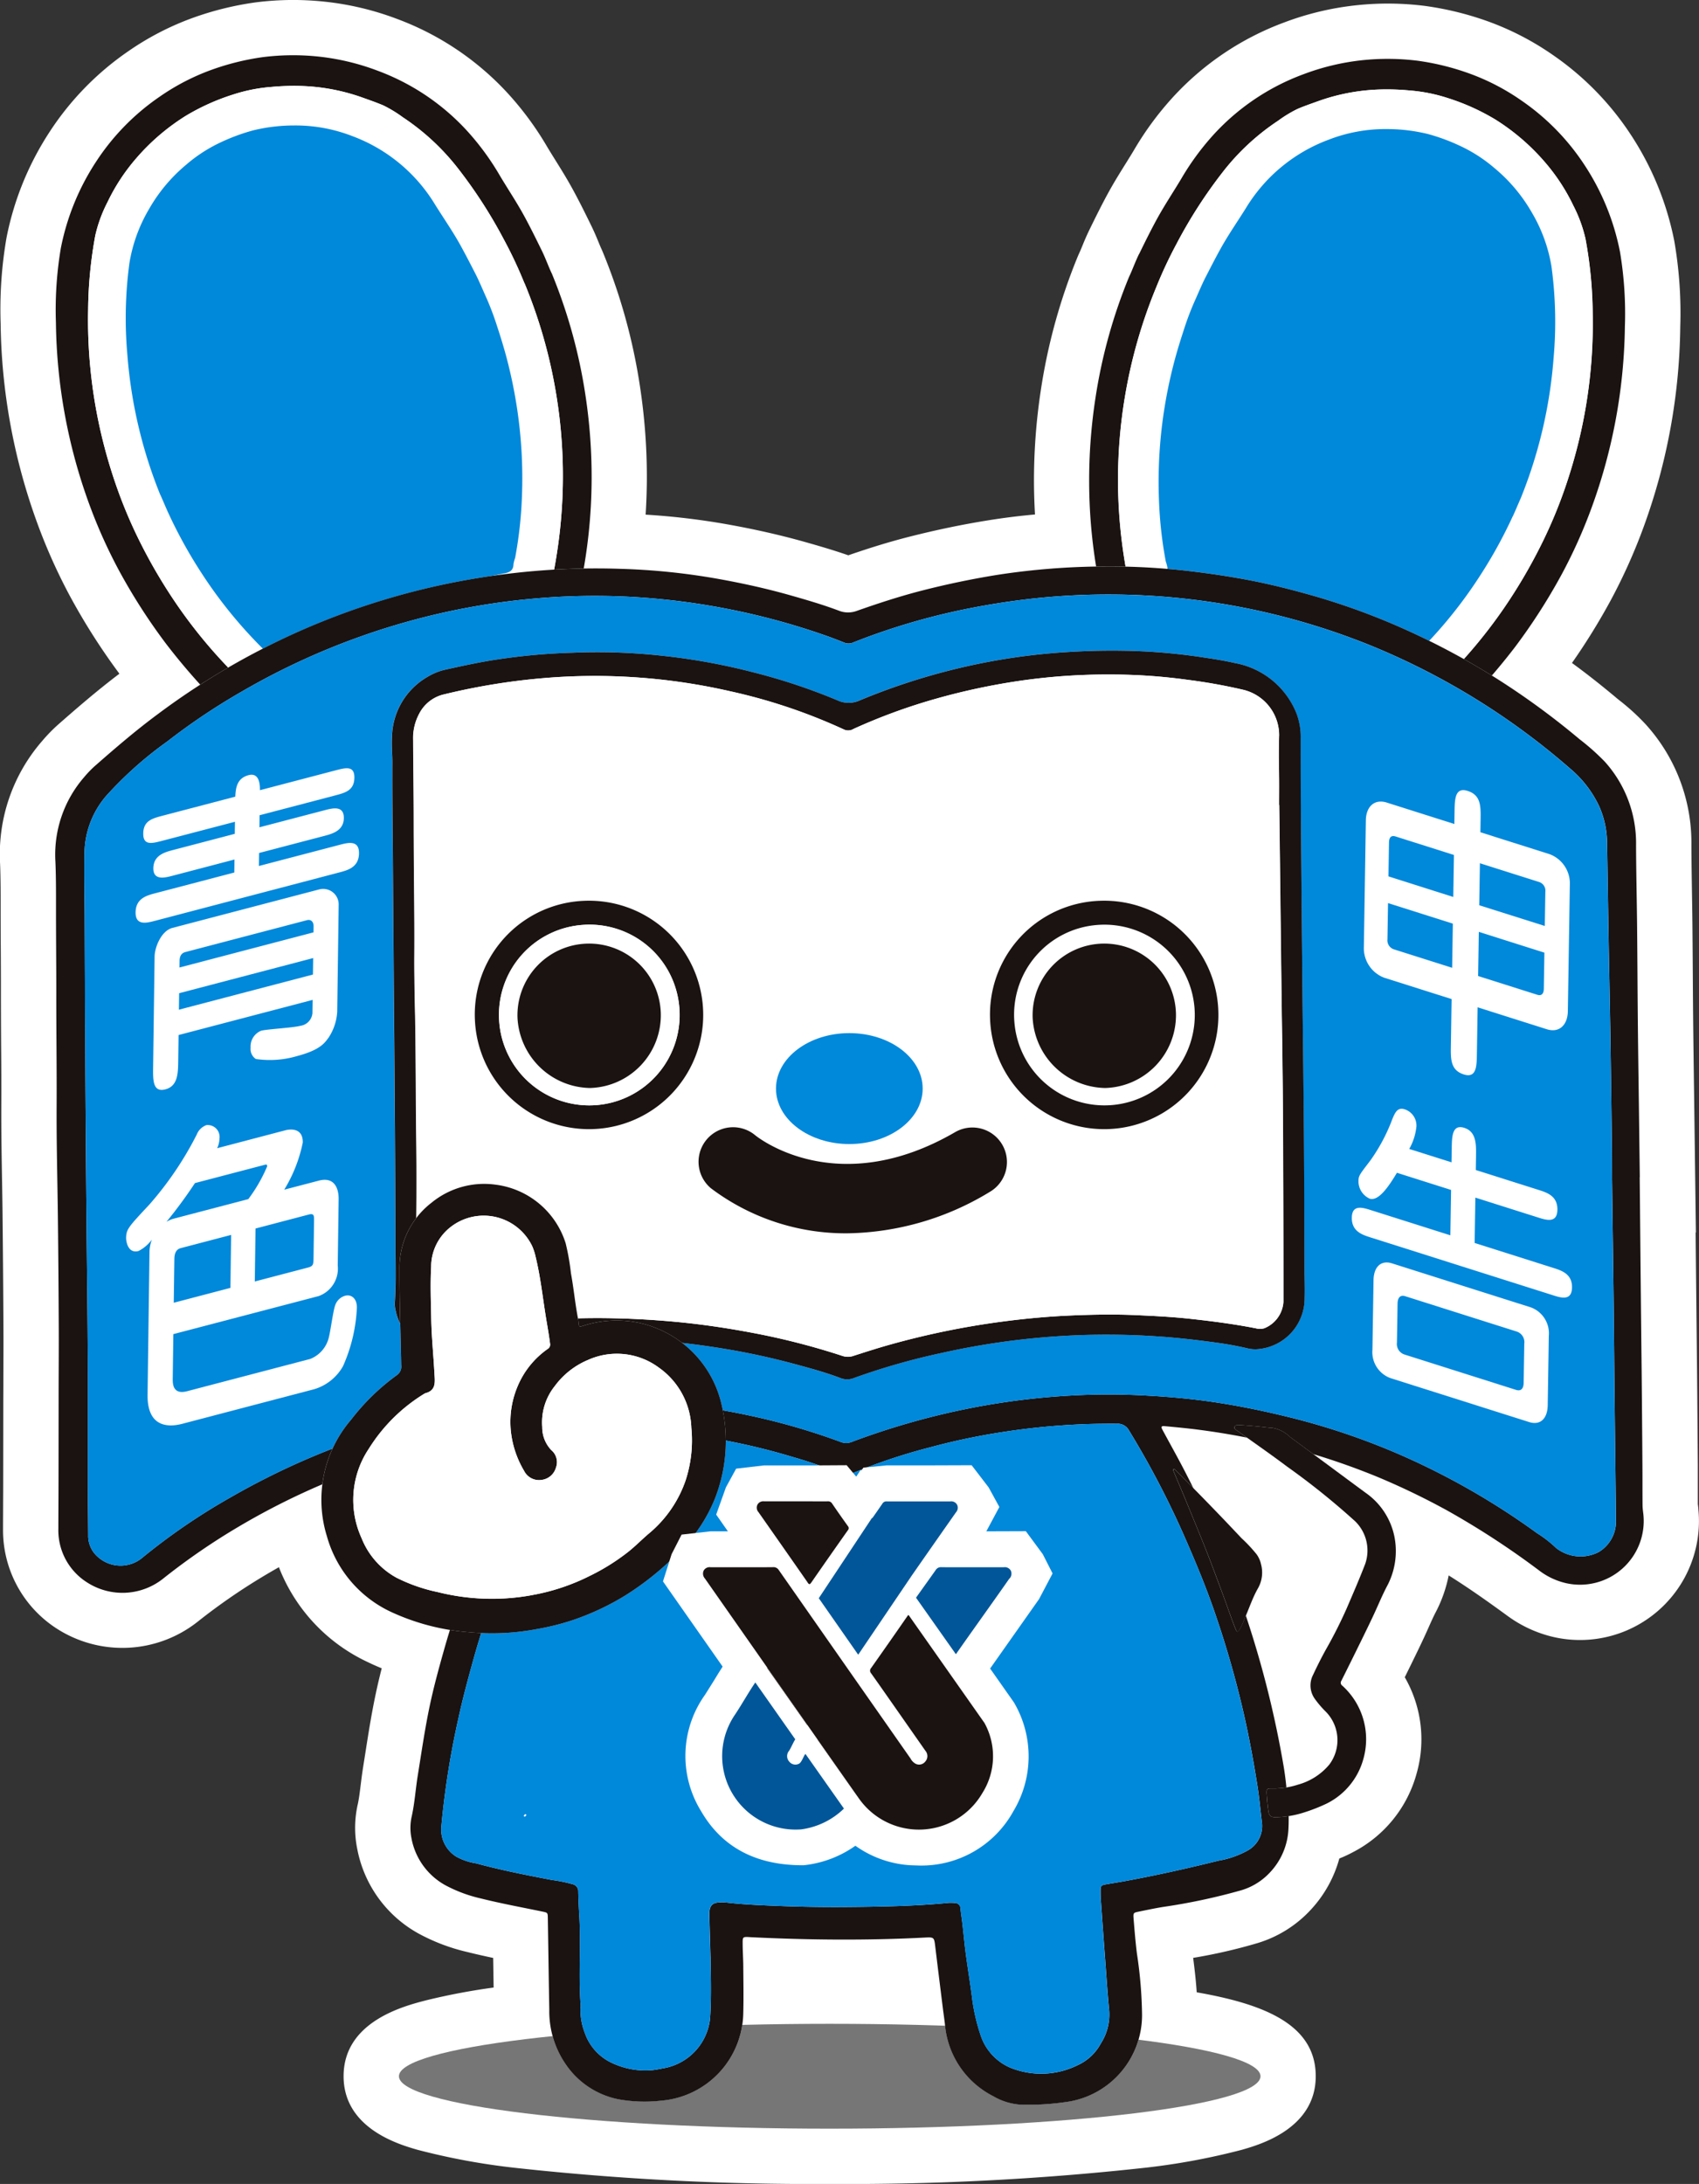 <svg xmlns="http://www.w3.org/2000/svg" xmlns:xlink="http://www.w3.org/1999/xlink" width="130" height="167.074" viewBox="0 0 130 167.074"><rect x="0" y="0" width="130" height="167.074" fill="#333333" stroke="none"/><defs><clipPath id="a"><rect width="130" height="167.074" fill="none"/></clipPath></defs><g clip-path="url(#a)"><path d="M129.952,115.43h0l-.027-.25c-.005-.041-.011-.083-.015-.125,0-.507,0-1.015,0-1.522,0-.489,0-.978,0-1.467q-.025-3.539-.058-7.078-.022-2.215-.047-4.429l-.034-3.237q-.016-1.518-.03-3.034h.022l-.137-10.453q-.038-2.659-.069-5.318-.02-1.991-.031-3.982-.012-1.84-.028-3.681c-.008-.867-.022-1.733-.036-2.6-.019-1.2-.038-2.4-.043-3.6a13.482,13.482,0,0,0-3.476-9.217,16.7,16.7,0,0,0-1.988-1.825c-.126-.1-.252-.2-.375-.308-1.11-.925-2.2-1.784-3.3-2.587a49.458,49.458,0,0,0,2.969-4.8,43.07,43.07,0,0,0,2.51-5.593A46.092,46.092,0,0,0,128.566,25a32.22,32.22,0,0,0-.455-6.553,22.845,22.845,0,0,0-3.314-8.12,22.087,22.087,0,0,0-5.974-6.118,21.468,21.468,0,0,0-4.945-2.565A23.769,23.769,0,0,0,109.057.456,22.6,22.6,0,0,0,103.807.4a22.219,22.219,0,0,0-5.551,1.319A21.822,21.822,0,0,0,89.73,7.453a23.9,23.9,0,0,0-2.989,4.073c-.207.345-.42.687-.633,1.028-.42.674-.855,1.371-1.274,2.133-.55,1-1.04,2-1.472,2.884-.219.448-.4.878-.54,1.224-.08.194-.154.38-.233.544l-.106.238a44.2,44.2,0,0,0-2.843,10.271A45.915,45.915,0,0,0,79.116,37q.009,1.183.077,2.357c-1.23.112-2.422.261-3.592.45-2,.321-4.04.747-6.061,1.263-1.411.36-2.864.8-4.632,1.41-1.122-.391-2.229-.712-3.354-1.03-1.779-.5-3.668-.934-5.774-1.315A54.785,54.785,0,0,0,49.4,39.37q.084-1.315.094-2.643a45.981,45.981,0,0,0-.524-7.152A44.183,44.183,0,0,0,46.13,19.3l-.1-.236c-.08-.164-.153-.35-.234-.545-.143-.346-.321-.778-.541-1.225-.409-.836-.918-1.877-1.472-2.884-.418-.762-.853-1.46-1.274-2.135-.212-.341-.425-.681-.632-1.027a23.964,23.964,0,0,0-2.989-4.072,21.818,21.818,0,0,0-8.527-5.736A22.2,22.2,0,0,0,24.806.124a22.606,22.606,0,0,0-5.248.058,23.764,23.764,0,0,0-4.823,1.191A21.511,21.511,0,0,0,9.79,3.938a22.109,22.109,0,0,0-5.973,6.118A22.839,22.839,0,0,0,.5,18.176,32.094,32.094,0,0,0,.048,24.73,46.1,46.1,0,0,0,2.862,40.047a43.084,43.084,0,0,0,2.51,5.592,49.317,49.317,0,0,0,3.764,5.9c-1.719,1.3-3.323,2.692-4.707,3.908a12.193,12.193,0,0,0-1.2,1.236,13.176,13.176,0,0,0-3.222,9.4c.04,1.066.043,2.15.042,3.069,0,1.135,0,2.271.011,3.406.006,1.1.012,2.2.011,3.3,0,1.353.006,2.705.014,4.057C.1,81.479.107,83.037.1,84.6c-.008,1.924.025,3.858.057,5.728C.175,91.349.192,92.376.2,93.4q.043,4.117.063,8.235c.005,1.179,0,2.358-.005,3.537q0,.974-.006,1.947l-.008,6.409q0,.731-.006,1.462c0,.655-.007,1.31-.006,1.966a8.951,8.951,0,0,0,4.052,7.594,9.285,9.285,0,0,0,10.884-.524,46.683,46.683,0,0,1,5.248-3.6q.458-.271.925-.534a13.341,13.341,0,0,0,6.816,7.266q.513.25,1.05.467c-.159.624-.312,1.269-.451,1.923-.329,1.544-.569,3.072-.8,4.55l-.172,1.087c-.072.448-.128.9-.184,1.347-.067.547-.13,1.064-.224,1.49a8.115,8.115,0,0,0-.034,3.458,9.387,9.387,0,0,0,4.682,6.435,14.811,14.811,0,0,0,3.725,1.413c.667.166,1.33.315,1.986.454q.017,1.132.035,2.265a49.485,49.485,0,0,0-5.108.964c-1.742.445-6.372,1.626-6.372,5.82,0,4,4.253,5.224,5.651,5.627a52.029,52.029,0,0,0,7.723,1.409,207.887,207.887,0,0,0,23.819,1.206A207.887,207.887,0,0,0,87.3,165.868a52.051,52.051,0,0,0,7.723-1.409c1.4-.4,5.651-1.626,5.651-5.627,0-3.975-3.979-5.521-9.107-6.421-.059-.907-.164-1.78-.271-2.634a40.746,40.746,0,0,0,4.943-1.136,9.121,9.121,0,0,0,4.065-2.554,9.4,9.4,0,0,0,2.176-3.911,9.9,9.9,0,0,0,1.044-.486,9.613,9.613,0,0,0,4.877-6.045,9.506,9.506,0,0,0-.914-7.335q.235-.476.468-.952c.343-.7.687-1.4,1.017-2.114.118-.253.232-.508.346-.764.184-.414.359-.805.535-1.142a10.4,10.4,0,0,0,.993-2.818c1.612,1.009,3.139,2.1,4.488,3.084a9.638,9.638,0,0,0,3.549,1.631,9.1,9.1,0,0,0,11.065-9.806" transform="translate(0 0)" fill="#fff"/><path d="M138.086,370.029c0,2.215-14.758,4.011-32.962,4.011s-32.962-1.8-32.962-4.011,14.757-4.011,32.962-4.011,32.962,1.8,32.962,4.011" transform="translate(-41.638 -211.196)" fill="#767676"/><path d="M48.047,26.676c-.241-.5-.465-1.139-.763-1.748-.446-.911-.893-1.82-1.381-2.709-.567-1.033-1.222-2.013-1.827-3.023a20.074,20.074,0,0,0-2.463-3.371,17.532,17.532,0,0,0-6.883-4.641,18.165,18.165,0,0,0-4.5-1.08,18.543,18.543,0,0,0-4.276.041,19.444,19.444,0,0,0-3.96.982,17.169,17.169,0,0,0-3.967,2.064,17.8,17.8,0,0,0-4.836,4.952,18.543,18.543,0,0,0-2.7,6.624,28.492,28.492,0,0,0-.374,5.71,41.858,41.858,0,0,0,2.55,13.868,39.12,39.12,0,0,0,2.263,5.049A44.86,44.86,0,0,0,18.524,55a48.434,48.434,0,0,0,6.154,6.635,13.476,13.476,0,0,0,5.391,2.934A15.66,15.66,0,0,0,42.48,63.059a14.861,14.861,0,0,0,3.852-3.268,16.653,16.653,0,0,0,3.012-5.333,32.819,32.819,0,0,0,.874-3.762,40.444,40.444,0,0,0,.882-8.228,41.439,41.439,0,0,0-.477-6.491,40.165,40.165,0,0,0-2.576-9.3" transform="translate(-5.832 -5.771)" fill="#fff"/><path d="M48.047,26.675a40.164,40.164,0,0,1,2.576,9.3,41.491,41.491,0,0,1,.477,6.491,40.441,40.441,0,0,1-.882,8.228,32.847,32.847,0,0,1-.874,3.763,16.663,16.663,0,0,1-3.012,5.332,14.856,14.856,0,0,1-3.852,3.268,15.66,15.66,0,0,1-12.412,1.516,13.474,13.474,0,0,1-5.391-2.935A48.434,48.434,0,0,1,18.524,55a44.86,44.86,0,0,1-3.6-5.611,39.114,39.114,0,0,1-2.263-5.048,41.864,41.864,0,0,1-2.55-13.868,28.494,28.494,0,0,1,.374-5.711,18.546,18.546,0,0,1,2.7-6.624,17.8,17.8,0,0,1,4.836-4.952,17.2,17.2,0,0,1,3.967-2.064,19.444,19.444,0,0,1,3.96-.982,18.519,18.519,0,0,1,4.276-.04,18.145,18.145,0,0,1,4.5,1.079,17.532,17.532,0,0,1,6.883,4.641A20.077,20.077,0,0,1,44.076,19.2c.6,1.01,1.259,1.99,1.826,3.023.488.889.935,1.8,1.381,2.708.3.61.522,1.249.763,1.748m-2.088.751a33.065,33.065,0,0,0-1.582-3.361,36.6,36.6,0,0,0-3.463-5.372,17.8,17.8,0,0,0-4.27-3.966,9.62,9.62,0,0,0-1.483-.9c-.561-.235-1.138-.434-1.711-.64a15.356,15.356,0,0,0-4.612-.846,18.257,18.257,0,0,0-2.219.073,12.581,12.581,0,0,0-2.976.592,16.911,16.911,0,0,0-3.6,1.625,16.63,16.63,0,0,0-3.784,3.243,14.945,14.945,0,0,0-2.2,3.356,10.668,10.668,0,0,0-.933,2.542,32.659,32.659,0,0,0-.549,5.663,38.21,38.21,0,0,0,.91,9.134,39.31,39.31,0,0,0,1.4,4.8A36.225,36.225,0,0,0,16.629,47.4a40.3,40.3,0,0,0,2.692,4.559,37.843,37.843,0,0,0,5.528,6.407A30.508,30.508,0,0,0,27.9,60.936a8.414,8.414,0,0,0,1.461.933,12.742,12.742,0,0,0,5.974,1.037A13.039,13.039,0,0,0,41.2,61.132a13.4,13.4,0,0,0,3.414-2.876,13.9,13.9,0,0,0,2.641-4.969,36.112,36.112,0,0,0,1.162-5.04A38.175,38.175,0,0,0,48.4,35.983a38.288,38.288,0,0,0-2.436-8.557" transform="translate(-5.832 -5.77)" fill="#1a1311"/><path d="M49.323,30.613a38.577,38.577,0,0,1,2.462,20.821,36.111,36.111,0,0,1-1.162,5.04,13.9,13.9,0,0,1-2.641,4.969,13.4,13.4,0,0,1-3.414,2.876A13.039,13.039,0,0,1,38.7,66.092a12.742,12.742,0,0,1-5.974-1.037,8.39,8.39,0,0,1-1.461-.933,30.452,30.452,0,0,1-3.053-2.571,37.843,37.843,0,0,1-5.528-6.407,40.3,40.3,0,0,1-2.692-4.559,36.226,36.226,0,0,1-1.743-4.024,39.325,39.325,0,0,1-1.4-4.8,38.216,38.216,0,0,1-.91-9.135,32.659,32.659,0,0,1,.549-5.663,10.674,10.674,0,0,1,.933-2.542,14.945,14.945,0,0,1,2.2-3.356,16.63,16.63,0,0,1,3.784-3.243A16.911,16.911,0,0,1,27,16.2a12.6,12.6,0,0,1,2.976-.592,18.257,18.257,0,0,1,2.219-.073,15.356,15.356,0,0,1,4.612.846c.573.206,1.15.4,1.711.64a9.619,9.619,0,0,1,1.483.9,17.785,17.785,0,0,1,4.269,3.966,36.545,36.545,0,0,1,3.464,5.371,33.064,33.064,0,0,1,1.582,3.361m-27.861,16.2c.2.448.383.892.582,1.329a35.9,35.9,0,0,0,2.5,4.552,34.817,34.817,0,0,0,5.522,6.619c.285.266.286.264.6.014a1.553,1.553,0,0,1,.191-.126,55.1,55.1,0,0,1,5.264-2.629c1.159-.508,2.331-.991,3.528-1.412,1.009-.354,2.019-.7,3.039-1.018a45.754,45.754,0,0,1,5.092-1.323c.445-.084.689-.245.7-.717a3.115,3.115,0,0,1,.126-.472,31.334,31.334,0,0,0,.52-4.687,35.677,35.677,0,0,0-.431-7.115,36.75,36.75,0,0,0-.773-3.614c-.208-.769-.442-1.529-.691-2.284a21.681,21.681,0,0,0-.818-2.175c-.288-.635-.55-1.283-.87-1.905-.379-.736-.756-1.474-1.16-2.2-.59-1.057-1.284-2.049-1.923-3.076a12.478,12.478,0,0,0-6.295-5.2,12.011,12.011,0,0,0-4.513-.821,13.234,13.234,0,0,0-3.107.379,15.081,15.081,0,0,0-2.6.976,11.393,11.393,0,0,0-2.483,1.626A12.41,12.41,0,0,0,20.6,24.949a11.883,11.883,0,0,0-1.5,4.13,31.429,31.429,0,0,0-.157,7.026,35.784,35.784,0,0,0,2.519,10.711" transform="translate(-9.195 -8.957)" fill="#fff"/><path d="M25.394,50.951a35.784,35.784,0,0,1-2.519-10.711,31.429,31.429,0,0,1,.157-7.026,11.884,11.884,0,0,1,1.5-4.13A12.41,12.41,0,0,1,27.4,25.67a11.393,11.393,0,0,1,2.483-1.626,15.081,15.081,0,0,1,2.6-.976,13.234,13.234,0,0,1,3.107-.379,12.011,12.011,0,0,1,4.513.821,12.478,12.478,0,0,1,6.295,5.2c.639,1.027,1.332,2.019,1.923,3.076.4.723.781,1.461,1.16,2.2.32.623.582,1.27.87,1.905a21.681,21.681,0,0,1,.818,2.175c.249.755.483,1.515.691,2.284a36.75,36.75,0,0,1,.773,3.614,35.677,35.677,0,0,1,.431,7.115,31.334,31.334,0,0,1-.52,4.687,3.115,3.115,0,0,0-.126.472c-.01.471-.254.633-.7.717a45.753,45.753,0,0,0-5.092,1.323c-1.02.318-2.03.664-3.039,1.018-1.2.42-2.369.9-3.528,1.412a55.1,55.1,0,0,0-5.264,2.629,1.553,1.553,0,0,0-.191.126c-.316.25-.317.253-.6-.014a34.817,34.817,0,0,1-5.522-6.619,35.9,35.9,0,0,1-2.5-4.552c-.2-.437-.379-.882-.582-1.329" transform="translate(-13.128 -13.091)" fill="#0088db"/><path d="M197.515,36.623a41.5,41.5,0,0,0-.477,6.491,40.467,40.467,0,0,0,.882,8.228,32.938,32.938,0,0,0,.874,3.763,16.659,16.659,0,0,0,3.012,5.332,14.855,14.855,0,0,0,3.852,3.268,15.66,15.66,0,0,0,12.412,1.516,13.474,13.474,0,0,0,5.391-2.935,48.438,48.438,0,0,0,6.154-6.635,44.906,44.906,0,0,0,3.6-5.611,39.232,39.232,0,0,0,2.263-5.048,41.851,41.851,0,0,0,2.549-13.868,28.463,28.463,0,0,0-.374-5.711,18.546,18.546,0,0,0-2.7-6.624,17.8,17.8,0,0,0-4.836-4.952,17.178,17.178,0,0,0-3.967-2.063,19.383,19.383,0,0,0-3.96-.982,18.5,18.5,0,0,0-4.276-.041,18.164,18.164,0,0,0-4.5,1.079,17.537,17.537,0,0,0-6.883,4.641,20.05,20.05,0,0,0-2.463,3.371c-.6,1.01-1.26,1.99-1.827,3.023-.488.889-.935,1.8-1.381,2.708-.3.61-.522,1.249-.763,1.748a40.167,40.167,0,0,0-2.576,9.3" transform="translate(-113.692 -6.144)" fill="#fff"/><path d="M200.855,25.574c.445-.91.893-1.82,1.381-2.708.567-1.033,1.222-2.013,1.827-3.023a20.05,20.05,0,0,1,2.463-3.371,17.541,17.541,0,0,1,6.883-4.641,18.164,18.164,0,0,1,4.5-1.079,18.519,18.519,0,0,1,4.276.041,19.4,19.4,0,0,1,3.96.982,17.168,17.168,0,0,1,3.967,2.064,17.8,17.8,0,0,1,4.836,4.952,18.544,18.544,0,0,1,2.7,6.624,28.485,28.485,0,0,1,.374,5.71,41.865,41.865,0,0,1-2.55,13.868,39.115,39.115,0,0,1-2.263,5.048,44.911,44.911,0,0,1-3.6,5.611,48.4,48.4,0,0,1-6.154,6.635,13.477,13.477,0,0,1-5.391,2.935,15.662,15.662,0,0,1-12.413-1.516,14.852,14.852,0,0,1-3.852-3.268,16.646,16.646,0,0,1-3.012-5.332,32.939,32.939,0,0,1-.874-3.763,40.467,40.467,0,0,1-.882-8.228,41.444,41.444,0,0,1,.477-6.491,40.158,40.158,0,0,1,2.576-9.3c.241-.5.465-1.139.764-1.749M199.743,36.63a38.175,38.175,0,0,0-.026,12.264,36.171,36.171,0,0,0,1.162,5.04A13.9,13.9,0,0,0,203.52,58.9a13.38,13.38,0,0,0,3.414,2.876,13.042,13.042,0,0,0,5.866,1.774,12.737,12.737,0,0,0,5.974-1.037,8.387,8.387,0,0,0,1.461-.933,30.409,30.409,0,0,0,3.053-2.571,37.863,37.863,0,0,0,5.528-6.407,40.322,40.322,0,0,0,2.692-4.559,36.149,36.149,0,0,0,1.744-4.024,39.324,39.324,0,0,0,1.4-4.8,38.235,38.235,0,0,0,.91-9.134,32.66,32.66,0,0,0-.549-5.664,10.662,10.662,0,0,0-.933-2.542,14.917,14.917,0,0,0-2.2-3.355,16.615,16.615,0,0,0-3.784-3.244,16.944,16.944,0,0,0-3.6-1.625,12.619,12.619,0,0,0-2.976-.592,18.34,18.34,0,0,0-2.219-.073,15.351,15.351,0,0,0-4.612.846c-.574.206-1.15.4-1.711.64a9.619,9.619,0,0,0-1.483.9,17.787,17.787,0,0,0-4.27,3.966,36.543,36.543,0,0,0-3.463,5.371,33.111,33.111,0,0,0-1.582,3.361,38.288,38.288,0,0,0-2.436,8.557" transform="translate(-113.693 -6.144)" fill="#1a1311"/><path d="M206.758,27.9a36.581,36.581,0,0,1,3.464-5.371,17.787,17.787,0,0,1,4.27-3.966,9.58,9.58,0,0,1,1.483-.9c.561-.236,1.138-.434,1.711-.64a15.356,15.356,0,0,1,4.612-.846,18.34,18.34,0,0,1,2.219.073,12.6,12.6,0,0,1,2.976.592,16.921,16.921,0,0,1,3.6,1.624,16.635,16.635,0,0,1,3.784,3.244,14.925,14.925,0,0,1,2.2,3.355A10.681,10.681,0,0,1,238,27.61a32.661,32.661,0,0,1,.549,5.664,38.21,38.21,0,0,1-.91,9.134,39.249,39.249,0,0,1-1.4,4.8,36.309,36.309,0,0,1-1.744,4.024,40.32,40.32,0,0,1-2.692,4.559,37.845,37.845,0,0,1-5.529,6.407,30.469,30.469,0,0,1-3.053,2.571,8.4,8.4,0,0,1-1.461.932A12.735,12.735,0,0,1,215.8,66.74a13.047,13.047,0,0,1-5.866-1.773,13.39,13.39,0,0,1-3.414-2.876,13.906,13.906,0,0,1-2.641-4.968,36.2,36.2,0,0,1-1.162-5.041,38.582,38.582,0,0,1,2.463-20.821,33.1,33.1,0,0,1,1.582-3.361m28.8,8.853a31.428,31.428,0,0,0-.157-7.026,11.9,11.9,0,0,0-1.5-4.13,12.43,12.43,0,0,0-2.869-3.413,11.4,11.4,0,0,0-2.484-1.626,15.067,15.067,0,0,0-2.6-.976,13.232,13.232,0,0,0-3.107-.379,12.013,12.013,0,0,0-4.513.822,12.474,12.474,0,0,0-6.295,5.2c-.638,1.027-1.332,2.019-1.923,3.076-.4.724-.781,1.461-1.16,2.2-.32.623-.582,1.27-.871,1.905a21.646,21.646,0,0,0-.817,2.175c-.25.755-.483,1.515-.691,2.283a36.783,36.783,0,0,0-.773,3.614,35.677,35.677,0,0,0-.431,7.115,31.274,31.274,0,0,0,.52,4.687,3.168,3.168,0,0,1,.125.473c.01.471.254.632.7.717a45.635,45.635,0,0,1,5.092,1.322c1.021.318,2.03.665,3.039,1.019,1.2.42,2.37.9,3.529,1.411a55.109,55.109,0,0,1,5.264,2.63,1.469,1.469,0,0,1,.19.126c.316.25.317.253.6-.013a34.831,34.831,0,0,0,5.521-6.619,35.817,35.817,0,0,0,2.5-4.551c.2-.437.379-.882.582-1.33a35.785,35.785,0,0,0,2.52-10.711" transform="translate(-116.689 -9.331)" fill="#fff"/><path d="M236.7,52.928a35.852,35.852,0,0,1-2.5,4.552,34.844,34.844,0,0,1-5.522,6.619c-.285.266-.286.264-.6.013a1.55,1.55,0,0,0-.191-.126,55.2,55.2,0,0,0-5.264-2.63c-1.159-.508-2.331-.991-3.529-1.411-1.009-.354-2.018-.7-3.039-1.019a45.748,45.748,0,0,0-5.092-1.322c-.445-.084-.689-.246-.7-.717a3.1,3.1,0,0,0-.126-.472,31.34,31.34,0,0,1-.52-4.687,35.684,35.684,0,0,1,.431-7.115A36.773,36.773,0,0,1,210.822,41c.208-.769.442-1.529.691-2.284a21.646,21.646,0,0,1,.818-2.175c.288-.635.55-1.283.87-1.905.379-.737.756-1.474,1.16-2.2.59-1.057,1.284-2.049,1.923-3.076a12.476,12.476,0,0,1,6.295-5.2,12.011,12.011,0,0,1,4.513-.821,13.256,13.256,0,0,1,3.107.379,15.1,15.1,0,0,1,2.6.976,11.4,11.4,0,0,1,2.483,1.626,12.41,12.41,0,0,1,2.869,3.413,11.88,11.88,0,0,1,1.5,4.13,31.426,31.426,0,0,1,.157,7.026,35.79,35.79,0,0,1-2.52,10.712c-.2.447-.382.892-.582,1.329" transform="translate(-120.937 -13.465)" fill="#0088db"/><path d="M131.233,149.167h.006q-.023-1.826-.047-3.653c-.035-2.615-.077-5.229-.1-7.844-.027-2.555-.034-5.11-.06-7.665-.021-2.076-.071-4.151-.08-6.226a9.308,9.308,0,0,0-2.4-6.41,17.658,17.658,0,0,0-1.922-1.706,58.668,58.668,0,0,0-6.435-4.7,57.675,57.675,0,0,0-6.649-3.579,52.508,52.508,0,0,0-7.533-2.764c-1.519-.429-3.049-.811-4.6-1.112-1.53-.3-3.07-.523-4.618-.705a52.054,52.054,0,0,0-6.457-.358,54.731,54.731,0,0,0-8.3.649q-2.872.463-5.686,1.185c-1.7.435-3.372.98-5.028,1.564a1.922,1.922,0,0,1-1.389-.021c-1.234-.465-2.5-.832-3.769-1.192-1.771-.5-3.565-.9-5.375-1.222a51.115,51.115,0,0,0-7.564-.783,55.6,55.6,0,0,0-8.553.374,56.162,56.162,0,0,0-26.835,10.74c-1.687,1.249-3.277,2.617-4.852,4a8.314,8.314,0,0,0-.787.822,9.042,9.042,0,0,0-2.2,6.477c.04,1.078.047,2.155.045,3.233,0,2.236.026,4.472.022,6.709,0,2.914.037,5.828.025,8.743s.072,5.83.1,8.745q.044,4.131.063,8.261c.008,1.837-.008,3.674-.011,5.511q-.006,3.2-.008,6.407c0,1.138-.014,2.277-.012,3.415a4.716,4.716,0,0,0,2.192,4.1,5,5,0,0,0,5.88-.33,50.587,50.587,0,0,1,5.726-3.932A54.585,54.585,0,0,1,34.25,171.2a53.5,53.5,0,0,1,7.591-1.969,44.784,44.784,0,0,1,4.453-.6c.117-.01.256-.072.341.025.1.112-.019.222-.073.322-.211.385-.433.766-.643,1.152a72.719,72.719,0,0,0-4.191,9.209c-.752,2-1.431,4.025-2.01,6.081-.384,1.364-.757,2.73-1.052,4.117-.382,1.8-.643,3.616-.935,5.429-.165,1.024-.23,2.06-.453,3.077a3.952,3.952,0,0,0-.027,1.666,5.177,5.177,0,0,0,2.609,3.622,10.811,10.811,0,0,0,2.684,1c1.549.387,3.122.677,4.686,1,.444.091.452.079.459.508.038,2.334.069,4.668.112,7a7.153,7.153,0,0,0,1.284,4.218,6.377,6.377,0,0,0,4,2.64,11.184,11.184,0,0,0,3.28.107,6.837,6.837,0,0,0,6.28-6.706c.028-1.2.006-2.4,0-3.594,0-.578-.041-1.156-.046-1.735,0-.493.017-.5.508-.478.04,0,.08.007.12.009,2.255.109,4.51.176,6.768.182,2.177.005,4.353-.041,6.527-.154.733-.039.727-.025.816.718q.284,2.348.579,4.7c.049.4.11.79.155,1.186a6.792,6.792,0,0,0,3.7,5.531,4.73,4.73,0,0,0,2.166.65,20.264,20.264,0,0,0,3.7-.251,6.714,6.714,0,0,0,5.52-6.615,33.633,33.633,0,0,0-.394-4.71c-.11-.892-.182-1.788-.255-2.684-.032-.393,0-.425.35-.5.626-.128,1.252-.259,1.882-.365a46.335,46.335,0,0,0,6.028-1.285,4.9,4.9,0,0,0,2.2-1.383,5.184,5.184,0,0,0,1.391-3.3,13.023,13.023,0,0,0-.04-1.909c-.084-.994-.172-1.989-.343-2.969a76.619,76.619,0,0,0-2.593-10.575,77.14,77.14,0,0,0-5.267-12.511c-.461-.863-.938-1.717-1.4-2.579-.121-.225-.08-.3.165-.275.875.083,1.75.162,2.621.277a55.325,55.325,0,0,1,6.991,1.366,53.689,53.689,0,0,1,6.7,2.249,55.431,55.431,0,0,1,5.291,2.549,62.909,62.909,0,0,1,7.121,4.649,5.366,5.366,0,0,0,2,.922,4.874,4.874,0,0,0,5.911-5.251c-.025-.238-.062-.475-.064-.714-.009-1.018,0-2.036-.009-3.054q-.025-3.534-.058-7.068-.037-3.832-.081-7.664-.036-3.653-.069-7.306" transform="translate(-5.77 -59.111)" fill="#fff"/><path d="M131.233,149.167q.034,3.653.069,7.306.038,3.832.081,7.664.034,3.534.058,7.067c.007,1.018,0,2.037.01,3.055,0,.238.039.476.064.714a4.874,4.874,0,0,1-5.912,5.251,5.369,5.369,0,0,1-2-.922,62.969,62.969,0,0,0-7.121-4.65,55.525,55.525,0,0,0-5.291-2.549,53.665,53.665,0,0,0-6.7-2.249,55.4,55.4,0,0,0-6.991-1.366c-.871-.115-1.747-.194-2.621-.277-.246-.023-.287.049-.165.275.464.862.94,1.716,1.4,2.579a77.126,77.126,0,0,1,5.267,12.511,76.726,76.726,0,0,1,2.593,10.575c.171.98.258,1.975.343,2.969a13.019,13.019,0,0,1,.039,1.908,5.185,5.185,0,0,1-1.391,3.3,4.9,4.9,0,0,1-2.2,1.383,46.341,46.341,0,0,1-6.028,1.285c-.63.105-1.256.237-1.882.365-.349.071-.382.1-.35.5.073.9.145,1.792.255,2.683a33.637,33.637,0,0,1,.395,4.71,6.714,6.714,0,0,1-5.52,6.615,20.27,20.27,0,0,1-3.7.251,4.736,4.736,0,0,1-2.166-.65,6.792,6.792,0,0,1-3.7-5.531c-.045-.4-.106-.791-.155-1.186-.194-1.565-.39-3.13-.579-4.7-.09-.743-.084-.756-.817-.718-2.174.114-4.35.16-6.527.154-2.257-.006-4.513-.073-6.768-.182-.04,0-.08-.007-.12-.009-.492-.024-.512-.014-.508.478,0,.578.042,1.156.047,1.735.009,1.2.031,2.4,0,3.594a6.837,6.837,0,0,1-6.28,6.706,11.2,11.2,0,0,1-3.28-.107,6.378,6.378,0,0,1-4-2.64,7.149,7.149,0,0,1-1.283-4.218c-.043-2.334-.074-4.668-.112-7-.007-.429-.015-.416-.459-.508-1.564-.323-3.137-.613-4.685-1a10.822,10.822,0,0,1-2.684-1,5.177,5.177,0,0,1-2.609-3.623,3.956,3.956,0,0,1,.027-1.666c.224-1.017.289-2.054.453-3.077.292-1.813.553-3.631.935-5.429.295-1.387.667-2.754,1.052-4.117.579-2.057,1.259-4.081,2.01-6.081a72.779,72.779,0,0,1,4.191-9.209c.21-.386.431-.766.643-1.152.055-.1.172-.21.074-.322-.085-.1-.224-.034-.341-.025a44.783,44.783,0,0,0-4.453.6A53.59,53.59,0,0,0,34.25,171.2,54.558,54.558,0,0,0,24.033,175.9a50.663,50.663,0,0,0-5.726,3.932,5,5,0,0,1-5.88.33,4.717,4.717,0,0,1-2.192-4.1c0-1.138.011-2.277.012-3.415q.006-3.2.008-6.407c0-1.837.019-3.674.011-5.511q-.018-4.131-.064-8.261c-.031-2.915-.115-5.83-.1-8.745s-.03-5.829-.025-8.743c0-2.236-.026-4.473-.022-6.709,0-1.079,0-2.155-.045-3.233a9.04,9.04,0,0,1,2.2-6.477,8.31,8.31,0,0,1,.787-.822c1.576-1.384,3.165-2.752,4.853-4A55.91,55.91,0,0,1,44.678,103a55.591,55.591,0,0,1,8.553-.374,51.057,51.057,0,0,1,7.564.783c1.809.327,3.6.721,5.375,1.222,1.269.36,2.535.727,3.769,1.191a1.918,1.918,0,0,0,1.388.022c1.656-.584,3.325-1.129,5.028-1.564q2.816-.72,5.686-1.185a54.727,54.727,0,0,1,8.3-.649,52.052,52.052,0,0,1,6.457.358c1.549.182,3.088.409,4.618.705,1.55.3,3.081.683,4.6,1.112a52.49,52.49,0,0,1,7.533,2.764,57.641,57.641,0,0,1,6.649,3.579,58.71,58.71,0,0,1,6.435,4.7,17.654,17.654,0,0,1,1.921,1.707,9.307,9.307,0,0,1,2.4,6.41c.008,2.076.059,4.151.08,6.226.025,2.555.033,5.11.06,7.665.027,2.615.069,5.229.1,7.844q.024,1.826.047,3.653h-.007m-2.116.227c0-1.058,0-1.936-.013-2.813q-.053-4.133-.115-8.266c-.042-2.634-.1-5.268-.143-7.9-.039-2.274-.07-4.548-.11-6.822a7,7,0,0,0-.6-2.793,8.4,8.4,0,0,0-2.2-2.872,54.656,54.656,0,0,0-15.451-9.505,53.634,53.634,0,0,0-7.241-2.319,53.608,53.608,0,0,0-18.858-1.159q-2.172.258-4.316.676a50.815,50.815,0,0,0-9.013,2.634.857.857,0,0,1-.687.015c-.5-.2-1-.394-1.512-.571a53.9,53.9,0,0,0-15.3-2.956,52.191,52.191,0,0,0-6.527.124,53.348,53.348,0,0,0-9.318,1.589,54.212,54.212,0,0,0-13.466,5.57,49.119,49.119,0,0,0-5.671,3.8A28.7,28.7,0,0,0,13.893,120a6.838,6.838,0,0,0-1.658,4.333c-.028,1.576,0,3.154.012,4.731q.027,6.168.056,12.337.033,5.538.086,11.076c.022,2.594.055,5.188.077,7.781q.022,2.546.024,5.091c0,2.355,0,4.711,0,7.066,0,1.377.022,2.755.029,4.132a2.129,2.129,0,0,0,.717,1.65,2.6,2.6,0,0,0,3.338.151,47.809,47.809,0,0,1,6.813-4.674,56.94,56.94,0,0,1,13.175-5.524,55.039,55.039,0,0,1,11.923-1.924,54.238,54.238,0,0,1,7.117.09,56.194,56.194,0,0,1,7.7,1.123,50.4,50.4,0,0,1,6.782,1.977,1.135,1.135,0,0,0,.861,0,57.4,57.4,0,0,1,9.214-2.61,55.938,55.938,0,0,1,7.663-.942,51.368,51.368,0,0,1,5.8.015c1.8.1,3.584.268,5.361.544,1.876.291,3.73.682,5.574,1.14A53.138,53.138,0,0,1,113,170.44a55.912,55.912,0,0,1,10.378,5.959,9.01,9.01,0,0,1,1.462,1.137,3.031,3.031,0,0,0,3.251.309,2.717,2.717,0,0,0,1.324-2.464c-.027-3.054-.069-6.107-.1-9.16-.027-2.515-.047-5.03-.077-7.545-.037-3.154-.08-6.308-.119-9.282M60.134,208.777q-.046-1.615-.092-3.229a1.5,1.5,0,0,1,.006-.179c.047-.483.24-.685.716-.717a3.722,3.722,0,0,1,.659.013c1.331.149,2.669.2,4.005.253q2.514.1,5.034.08c2.638-.022,5.273-.063,7.9-.319a2.83,2.83,0,0,1,.478.015.407.407,0,0,1,.42.414c.037.377.1.75.145,1.126.09.774.159,1.549.261,2.321.15,1.127.337,2.249.48,3.377a14.832,14.832,0,0,0,.651,2.855,4.084,4.084,0,0,0,2.27,2.5,6.3,6.3,0,0,0,5.17-.194A3.775,3.775,0,0,0,90,215.437a4.089,4.089,0,0,0,.637-2.568c-.114-1.151-.189-2.307-.275-3.461q-.168-2.24-.326-4.48c-.027-.378-.055-.758-.054-1.136,0-.435.036-.46.472-.537s.866-.142,1.3-.221c2.437-.445,4.854-.985,7.258-1.581a7.02,7.02,0,0,0,2.194-.761,2.142,2.142,0,0,0,1.116-2.2c-.108-.892-.187-1.788-.325-2.675-.288-1.854-.628-3.7-1.042-5.531a75.525,75.525,0,0,0-2.181-7.658c-.714-2.1-1.568-4.144-2.464-6.173a67.857,67.857,0,0,0-4.145-7.9.989.989,0,0,0-.96-.529,53.81,53.81,0,0,0-8.657.628,50.364,50.364,0,0,0-5.625,1.182,44.012,44.012,0,0,0-5.9,1.968,1.112,1.112,0,0,1-.928.041,33.96,33.96,0,0,0-3.678-1.277,49.5,49.5,0,0,0-5.649-1.35,51.5,51.5,0,0,0-7.383-.788c-1.117-.039-2.236-.019-3.355-.031a.562.562,0,0,0-.574.324c-.221.424-.495.821-.729,1.239-1.211,2.162-2.325,4.37-3.325,6.641a68.986,68.986,0,0,0-3.409,9.458c-.414,1.5-.824,3-1.151,4.525a64.467,64.467,0,0,0-1.306,8.274,2.442,2.442,0,0,0,1.155,2.29,4.681,4.681,0,0,0,1.522.511c1.911.518,3.85.9,5.793,1.27a10.937,10.937,0,0,1,1.581.324.547.547,0,0,1,.428.563c.014.619.043,1.238.08,1.855.138,2.292-.076,4.59.109,6.881a1.517,1.517,0,0,1-.015.179,4.715,4.715,0,0,0,.323,1.878,3.947,3.947,0,0,0,2.171,2.356,5.993,5.993,0,0,0,2.982.511c.316-.032.629-.1.942-.158a4.323,4.323,0,0,0,3.491-3.76c.116-1.6.061-3.189.039-4.784" transform="translate(-5.77 -59.111)" fill="#1a1311"/><path d="M132.151,152.311c.038,2.974.081,6.127.118,9.282.03,2.515.049,5.03.077,7.545.033,3.053.075,6.107.1,9.16a2.716,2.716,0,0,1-1.324,2.464,3.031,3.031,0,0,1-3.251-.309,9.035,9.035,0,0,0-1.462-1.137,55.909,55.909,0,0,0-10.378-5.958,53.147,53.147,0,0,0-8.442-2.877c-1.844-.457-3.7-.848-5.574-1.139-1.777-.276-3.566-.441-5.361-.544a51.368,51.368,0,0,0-5.8-.015,55.938,55.938,0,0,0-7.663.942,57.382,57.382,0,0,0-9.213,2.611,1.14,1.14,0,0,1-.862,0,50.334,50.334,0,0,0-6.782-1.977,56.193,56.193,0,0,0-7.7-1.123,54.238,54.238,0,0,0-7.117-.09,55.065,55.065,0,0,0-11.923,1.924,56.968,56.968,0,0,0-13.175,5.524,47.778,47.778,0,0,0-6.812,4.673,2.6,2.6,0,0,1-3.338-.151,2.128,2.128,0,0,1-.717-1.649c-.008-1.378-.027-2.755-.029-4.132,0-2.356,0-4.711,0-7.067q0-2.545-.024-5.09c-.022-2.594-.055-5.188-.077-7.781q-.048-5.538-.086-11.077-.037-6.168-.056-12.337c-.007-1.577-.04-3.155-.012-4.731a6.838,6.838,0,0,1,1.658-4.333,28.705,28.705,0,0,1,4.679-4.172,49.117,49.117,0,0,1,5.671-3.8,54.212,54.212,0,0,1,13.466-5.57,53.348,53.348,0,0,1,9.318-1.589,52.354,52.354,0,0,1,6.527-.124,53.943,53.943,0,0,1,15.3,2.956c.508.178,1.012.372,1.512.572a.86.86,0,0,0,.687-.015,50.817,50.817,0,0,1,9.013-2.634q2.147-.419,4.317-.676a53.633,53.633,0,0,1,18.858,1.159,53.574,53.574,0,0,1,7.241,2.32,54.629,54.629,0,0,1,15.451,9.505,8.4,8.4,0,0,1,2.2,2.872,7,7,0,0,1,.6,2.793c.041,2.274.071,4.548.11,6.822.045,2.634.1,5.268.143,7.9q.067,4.132.115,8.265c.011.878.009,1.755.014,2.813M52.561,111.964a46.825,46.825,0,0,0-5.622.5c-1.365.2-2.711.495-4.056.789a4.568,4.568,0,0,0-1.382.559,5.426,5.426,0,0,0-2.711,4.592c-.041.658.034,1.313.03,1.971-.014,2.315.018,4.63.035,6.945q.034,4.853.071,9.7.043,5.659.088,11.318.03,4.582.044,9.163c0,1.4.044,2.793-.053,4.189a2.147,2.147,0,0,0,.08.651,3.659,3.659,0,0,0,2.662,2.807,4.964,4.964,0,0,0,2.135.117c1.266-.176,2.527-.4,3.8-.505,1.152-.1,2.3-.268,3.456-.31a66.064,66.064,0,0,1,7.662.095q2.841.227,5.646.7,2.632.443,5.207,1.144c1.157.313,2.315.628,3.436,1.054a1.382,1.382,0,0,0,1.033.006,51.548,51.548,0,0,1,6.734-1.923,58.11,58.11,0,0,1,9.124-1.291,57.211,57.211,0,0,1,7.306.021c1.576.1,3.144.282,4.707.5.731.1,1.459.235,2.178.4a2.568,2.568,0,0,0,.763.089,3.9,3.9,0,0,0,3.686-3.926c.023-.758-.006-1.516-.009-2.275-.012-3.035-.019-6.07-.036-9.1-.011-2-.036-3.993-.055-5.989q-.048-4.85-.1-9.7-.048-5.149-.088-10.3c-.013-1.817-.011-3.633-.013-5.45a5.074,5.074,0,0,0-.334-1.931,6.288,6.288,0,0,0-4.735-3.831c-.815-.189-1.646-.311-2.476-.438a45.137,45.137,0,0,0-6.207-.5c-1.4-.019-2.79.021-4.184.11a48.361,48.361,0,0,0-5.589.676,49.463,49.463,0,0,0-10.209,3.013,2.044,2.044,0,0,1-1.746-.016,45.494,45.494,0,0,0-6.478-2.148,47.617,47.617,0,0,0-6.772-1.235,45.364,45.364,0,0,0-7.035-.244" transform="translate(-8.804 -62.028)" fill="#0088db"/><path d="M100.409,298.233c.023,1.6.077,3.185-.038,4.784a4.323,4.323,0,0,1-3.491,3.759c-.314.054-.626.126-.943.158a5.987,5.987,0,0,1-2.982-.511,3.946,3.946,0,0,1-2.172-2.356,4.715,4.715,0,0,1-.322-1.878,1.51,1.51,0,0,0,.015-.179c-.185-2.291.029-4.589-.109-6.881-.037-.618-.066-1.237-.08-1.856a.547.547,0,0,0-.428-.563,10.952,10.952,0,0,0-1.581-.323c-1.943-.371-3.882-.753-5.793-1.271a4.659,4.659,0,0,1-1.523-.511,2.441,2.441,0,0,1-1.154-2.291,64.472,64.472,0,0,1,1.306-8.273c.328-1.521.738-3.025,1.151-4.526a69.06,69.06,0,0,1,3.409-9.458c1-2.271,2.114-4.479,3.325-6.641.234-.418.508-.815.729-1.239a.56.56,0,0,1,.574-.324c1.118.012,2.238-.008,3.355.031a51.432,51.432,0,0,1,7.382.788,49.341,49.341,0,0,1,5.649,1.35,33.791,33.791,0,0,1,3.678,1.277,1.113,1.113,0,0,0,.928-.041,44.034,44.034,0,0,1,5.9-1.968,50.487,50.487,0,0,1,5.625-1.182,53.864,53.864,0,0,1,8.657-.628.99.99,0,0,1,.96.53,67.921,67.921,0,0,1,4.145,7.9c.9,2.028,1.75,4.073,2.464,6.173a75.5,75.5,0,0,1,2.18,7.658c.415,1.832.754,3.677,1.043,5.531.138.887.217,1.783.325,2.675a2.142,2.142,0,0,1-1.116,2.2,7.041,7.041,0,0,1-2.194.761c-2.4.6-4.821,1.136-7.258,1.581-.432.079-.866.145-1.3.221s-.47.1-.472.537c0,.379.027.758.053,1.137q.159,2.24.326,4.48c.086,1.154.161,2.31.276,3.461a4.091,4.091,0,0,1-.637,2.567,3.773,3.773,0,0,1-1.767,1.655,6.3,6.3,0,0,1-5.17.194,4.083,4.083,0,0,1-2.27-2.5,14.837,14.837,0,0,1-.651-2.855c-.143-1.128-.33-2.25-.479-3.377-.1-.772-.172-1.547-.261-2.32-.044-.376-.109-.75-.146-1.126a.407.407,0,0,0-.42-.415,2.87,2.87,0,0,0-.478-.015c-2.628.256-5.263.3-7.9.319q-2.52.021-5.034-.08c-1.336-.053-2.675-.1-4.005-.253a3.691,3.691,0,0,0-.659-.013c-.475.031-.669.234-.715.717a1.505,1.505,0,0,0-.007.18q.046,1.614.092,3.229M86.261,287.346a.2.2,0,0,0-.143.16s.08.043.1.03a.413.413,0,0,0,.109-.124c0-.005-.042-.043-.066-.066" transform="translate(-46.045 -148.567)" fill="#0088db"/><path d="M84.644,117.835a45.419,45.419,0,0,1,7.036.243,47.672,47.672,0,0,1,6.772,1.235,45.5,45.5,0,0,1,6.478,2.148,2.045,2.045,0,0,0,1.746.016,49.46,49.46,0,0,1,10.209-3.013,48.361,48.361,0,0,1,5.589-.676c1.4-.089,2.789-.129,4.184-.11a45.139,45.139,0,0,1,6.207.5c.829.127,1.661.249,2.476.438a6.286,6.286,0,0,1,4.735,3.831,5.066,5.066,0,0,1,.334,1.931c0,1.816,0,3.633.013,5.449q.036,5.149.087,10.3.044,4.85.1,9.7c.019,2,.044,3.993.055,5.989q.025,4.552.035,9.1c0,.758.033,1.517.009,2.275a3.9,3.9,0,0,1-3.686,3.926,2.569,2.569,0,0,1-.763-.089c-.719-.164-1.447-.3-2.178-.4-1.563-.218-3.131-.4-4.706-.5a57.3,57.3,0,0,0-7.306-.021,58.061,58.061,0,0,0-9.124,1.291,51.648,51.648,0,0,0-6.734,1.923,1.379,1.379,0,0,1-1.032-.006c-1.121-.426-2.279-.741-3.437-1.054q-2.576-.7-5.207-1.144-2.808-.473-5.646-.7a65.976,65.976,0,0,0-7.662-.095c-1.154.042-2.3.211-3.456.31-1.275.109-2.536.329-3.8.505a4.964,4.964,0,0,1-2.135-.117,3.659,3.659,0,0,1-2.662-2.807,2.162,2.162,0,0,1-.08-.651c.1-1.4.058-2.793.053-4.189q-.013-4.581-.044-9.163-.037-5.66-.088-11.318-.037-4.853-.071-9.7c-.016-2.315-.048-4.63-.035-6.945,0-.658-.071-1.313-.03-1.971a5.426,5.426,0,0,1,2.711-4.592,4.571,4.571,0,0,1,1.383-.559c1.346-.295,2.691-.591,4.056-.79a46.836,46.836,0,0,1,5.622-.5m54.126,11.643h-.016c0-.878.012-1.756-.008-2.634-.02-.9-.022-1.8.011-2.7a3.579,3.579,0,0,0-2.757-3.48,41.863,41.863,0,0,0-4.243-.76,43.084,43.084,0,0,0-5.795-.406,46.76,46.76,0,0,0-7.168.5,50.2,50.2,0,0,0-6.2,1.326,44.3,44.3,0,0,0-6.407,2.338.774.774,0,0,1-.731.042,42.567,42.567,0,0,0-8.669-2.917,46.445,46.445,0,0,0-14.29-1.014,49.939,49.939,0,0,0-7.623,1.241A2.852,2.852,0,0,0,72.96,122.5a3.934,3.934,0,0,0-.467,2.019c.014,2.1.043,4.193.043,6.289,0,3.393.071,6.786.049,10.179-.014,2.136.064,4.272.087,6.408.025,2.414.024,4.829.055,7.243.042,3.195.021,6.389-.027,9.584-.017,1.158-.119,2.313-.1,3.472a1.887,1.887,0,0,0,1.141,1.759,3.189,3.189,0,0,0,1.873.242c1.578-.253,3.156-.484,4.748-.642a61.443,61.443,0,0,1,6.523-.321q2.875.021,5.743.29c1.991.187,3.964.482,5.926.856a54.231,54.231,0,0,1,6.786,1.748,1.326,1.326,0,0,0,.871-.015c.931-.3,1.864-.6,2.806-.862A61.941,61.941,0,0,1,117.585,169c1.763-.234,3.533-.394,5.306-.469,1.634-.069,3.271-.1,4.907-.024,1.378.061,2.754.129,4.125.278,1.689.183,3.372.4,5.04.728a1.228,1.228,0,0,0,.651,0,2.337,2.337,0,0,0,1.467-2.018q0-4.133-.012-8.266c-.008-2.671-.016-5.341-.039-8.012-.022-2.575-.065-5.149-.1-7.724q-.051-4.222-.1-8.443-.032-2.785-.069-5.57M75.233,170.45l-.028-.016,0,.029Z" transform="translate(-40.887 -67.899)" fill="#1a1311"/><path d="M141,131.973q.035,2.785.07,5.57.049,4.221.1,8.443c.031,2.574.074,5.149.1,7.724.023,2.671.031,5.342.04,8.012q.013,4.133.012,8.266a2.338,2.338,0,0,1-1.468,2.018,1.226,1.226,0,0,1-.651,0c-1.668-.324-3.351-.546-5.04-.728-1.372-.148-2.748-.217-4.125-.278-1.636-.073-3.274-.046-4.907.024-1.774.075-3.544.236-5.306.469a61.93,61.93,0,0,0-8.564,1.753c-.942.264-1.875.562-2.806.862a1.326,1.326,0,0,1-.871.015,54.246,54.246,0,0,0-6.785-1.748c-1.962-.374-3.935-.669-5.926-.856q-2.868-.27-5.743-.29a61.438,61.438,0,0,0-6.523.321c-1.591.158-3.17.388-4.748.642a3.185,3.185,0,0,1-1.873-.242,1.887,1.887,0,0,1-1.142-1.759c-.023-1.159.079-2.315.1-3.472.048-3.194.069-6.389.027-9.584-.031-2.414-.03-4.829-.055-7.243-.023-2.136-.1-4.273-.087-6.408.022-3.393-.049-6.786-.049-10.179,0-2.1-.029-4.193-.043-6.289A3.934,3.934,0,0,1,75.188,125,2.851,2.851,0,0,1,77.1,123.51a49.874,49.874,0,0,1,7.623-1.241,46.427,46.427,0,0,1,14.29,1.015,42.523,42.523,0,0,1,8.669,2.917.775.775,0,0,0,.732-.042,44.272,44.272,0,0,1,6.407-2.338,50.2,50.2,0,0,1,6.2-1.326,46.769,46.769,0,0,1,7.168-.5,43.151,43.151,0,0,1,5.794.406,41.839,41.839,0,0,1,4.243.76,3.579,3.579,0,0,1,2.757,3.48c-.033.9-.031,1.8-.011,2.7.02.877.006,1.755.008,2.633H141M87.817,139.3a8.738,8.738,0,1,0,9.106,8.385,8.706,8.706,0,0,0-9.106-8.385" transform="translate(-43.115 -70.393)" fill="#fff"/><path d="M81.157,242.423l-.03.013,0-.029Z" transform="translate(-46.811 -139.871)" fill="#fff"/><path d="M94.259,162.9a8.738,8.738,0,1,1-8.366,9.069,8.7,8.7,0,0,1,8.366-9.069m-.131,1.845a6.912,6.912,0,1,0,7.411,6.344,6.877,6.877,0,0,0-7.411-6.344" transform="translate(-49.556 -93.988)" fill="#1a1311"/><path d="M96.642,167.253a6.912,6.912,0,1,1-6.375,7.435,6.884,6.884,0,0,1,6.375-7.435m-4.975,7.086a5.656,5.656,0,0,0,5.55,5.388,5.571,5.571,0,0,0,5.416-5.68,5.485,5.485,0,1,0-10.966.291" transform="translate(-52.07 -96.496)" fill="#fff"/><path d="M93.608,176.308a5.485,5.485,0,1,1,10.966-.291,5.571,5.571,0,0,1-5.416,5.68,5.656,5.656,0,0,1-5.55-5.388" transform="translate(-54.012 -98.465)" fill="#1a1311"/><path d="M187.455,162.9a8.738,8.738,0,1,1-8.366,9.07,8.7,8.7,0,0,1,8.366-9.07" transform="translate(-103.331 -93.988)" fill="#1a1311"/><path d="M189.837,167.253a6.912,6.912,0,1,1-6.375,7.435,6.884,6.884,0,0,1,6.375-7.435" transform="translate(-105.845 -96.496)" fill="#fff"/><path d="M186.8,176.308a5.485,5.485,0,1,1,10.966-.291,5.57,5.57,0,0,1-5.416,5.68,5.656,5.656,0,0,1-5.55-5.388" transform="translate(-107.787 -98.465)" fill="#1a1311"/><path d="M32.077,146.929l.014-.995-4.732,1.24c-.584.153-1.489.39-1.476-.58.014-.995.9-1.227,1.5-1.385l4.731-1.24.013-.922L26.569,144.5c-.792.208-1.47.385-1.458-.561.013-.971.692-1.148,1.483-1.356l5.561-1.458c.028-.684.132-1.413,1.018-1.645.867-.227.871.835.867,1.151l5.768-1.512c.791-.208,1.47-.386,1.457.56-.013.971-.692,1.148-1.483,1.356l-5.768,1.512-.012.922,5-1.309c.584-.153,1.47-.385,1.457.609-.013.971-.9,1.2-1.483,1.356l-5,1.309-.014.995,6.183-1.62c.622-.163,1.489-.39,1.475.653-.014,1.068-.863,1.29-1.5,1.458L26,150.626c-.622.163-1.489.39-1.475-.653.014-1.068.862-1.29,1.5-1.458Zm5.992,9.744-10.255,2.688-.027,1.965c-.013.97-.026,1.941-.987,2.192s-.948-.718-.935-1.689l.114-8.468c.01-.728.515-1.972,1.363-2.195l11.253-2.95a1.188,1.188,0,0,1,1.468,1.211l-.11,8.152a4.012,4.012,0,0,1-.646,1.958c-.325.448-.67.974-2.461,1.443a7.354,7.354,0,0,1-3.121.214.912.912,0,0,1-.4-.862,1.3,1.3,0,0,1,.806-1.3c.49-.128,2.407-.22,3.01-.378a1.069,1.069,0,0,0,.915-.965Zm.043-3.2-10.255,2.688-.017,1.261,10.254-2.688Zm-10.228.722,10.254-2.688.006-.461c.005-.364-.218-.547-.5-.473l-9.293,2.436c-.245.064-.454.216-.46.677Z" transform="translate(-14.15 -80.181)" fill="#fff"/><path d="M37.543,207.709c1.4-.365,1.528.93,1.521,1.39l-.069,5.1a2.229,2.229,0,0,1-1.459,2.34L26.416,219.45l-.046,3.421c0,.34-.017,1.237,1.1.946l9.425-2.47a2.356,2.356,0,0,0,1.432-1.705c.1-.364.328-2.02.464-2.37a1.13,1.13,0,0,1,.78-.761c.434-.114.9.175.889.927A12.364,12.364,0,0,1,39.4,221.9a3.765,3.765,0,0,1-2.2,1.762l-10.1,2.648c-1.112.292-2.689.245-2.656-2.229l.147-10.895a2.845,2.845,0,0,1,.182-.966,2.888,2.888,0,0,1-1.026.873c-.829.217-.947-.791-.945-.985.009-.679.162-.84,1.781-2.571a25.72,25.72,0,0,0,3.622-5.35,1.262,1.262,0,0,1,.742-.727.906.906,0,0,1,1,1.019,1.816,1.816,0,0,1-.179.748L35,203.853c.226-.059,1.337-.277,1.321.935A11.1,11.1,0,0,1,34.9,208.4Zm-5.391,1.413a11.792,11.792,0,0,0,1.442-2.505c0-.17-.073-.15-.224-.11l-5.3,1.388a36.321,36.321,0,0,1-2.181,2.965,2.055,2.055,0,0,1,.529-.236Zm-1.369,6.79.055-4.052-3.864,1.013c-.471.124-.478.657-.481.876l-.045,3.3Zm1.921-4.541-.055,4.052,4.071-1.067c.415-.109.417-.254.424-.764l.037-2.79c.006-.412.008-.607-.406-.5Z" transform="translate(-13.153 -117.389)" fill="#fff"/><path d="M255.365,163.077c-.015.938-.03,1.877-1,1.571-1.022-.324-1.008-1.168-.992-2.2l.056-3.566-5.164-1.636a2.418,2.418,0,0,1-1.549-2.377l.152-9.664c.016-1.032.642-1.659,1.608-1.353l5.164,1.637.015-.962c.015-.938.03-1.876,1-1.57,1.022.324,1.008,1.168.992,2.2l-.015.962,5.294,1.678a2.387,2.387,0,0,1,1.55,2.353l-.152,9.664c-.016,1.032-.643,1.682-1.609,1.376l-5.295-1.678Zm-6.8-11.537-.044,2.768a.722.722,0,0,0,.492.769l4.458,1.412.053-3.378Zm4.992-.469.051-3.213-4.458-1.413c-.316-.1-.5.029-.511.451l-.041,2.6Zm1.955,2.67-.053,3.378,4.533,1.436c.3.094.486-.058.493-.456l.044-2.768Zm5.048-.451.041-2.6a.7.7,0,0,0-.473-.763l-4.533-1.436-.051,3.214Z" transform="translate(-142.359 -82.453)" fill="#fff"/><path d="M252.162,204.622l.017-1.055c.014-.915.03-1.876.958-1.582s.914,1.256.9,2.171l-.016,1.055,4.793,1.519c.65.206,1.467.465,1.45,1.521s-.852.791-1.484.59l-4.793-1.519-.055,3.471,6,1.9c.65.206,1.467.465,1.451,1.5-.016,1.055-.834.8-1.484.59l-13.913-4.409c-.65-.206-1.468-.465-1.451-1.52.016-1.032.833-.773,1.483-.567l6.056,1.919.055-3.471-4.143-1.313c-.652,1.09-1.416,2.192-2.085,1.98a1.452,1.452,0,0,1-.856-1.379c.006-.375.1-.486.9-1.53a13.718,13.718,0,0,0,1.693-3.188c.233-.563.425-.9.945-.738a1.31,1.31,0,0,1,.894,1.32,4.353,4.353,0,0,1-.549,1.712Zm6.08,11.1a2.117,2.117,0,0,1,1.365,2.177l-.083,5.3c-.016,1.032-.566,1.565-1.42,1.294l-10.626-3.367a2.117,2.117,0,0,1-1.366-2.177l.083-5.3c.016-1.032.566-1.565,1.421-1.295Zm-9.62-.856c-.39-.124-.581.122-.588.568l-.047,2.979a.845.845,0,0,0,.564.909l8.545,2.708c.39.124.58-.1.587-.545l.047-2.979a.857.857,0,0,0-.564-.933Z" transform="translate(-141.099 -115.705)" fill="#fff"/><path d="M222.139,287.4a13.155,13.155,0,0,0,1.838-.716,5.389,5.389,0,0,0,2.8-3.423,5.515,5.515,0,0,0-1.616-5.59.268.268,0,0,1-.069-.379q.772-1.536,1.525-3.081c.332-.676.662-1.353.98-2.036s.612-1.4.964-2.076a5.685,5.685,0,0,0,.585-3.842,5.391,5.391,0,0,0-2.2-3.34c-1.926-1.419-3.842-2.848-5.771-4.264a2.546,2.546,0,0,0-1.337-.7c-.424-.025-.846-.089-1.27-.126s-.849-.072-1.274-.095c-.138-.008-.311-.013-.371.141s.106.224.206.295c1.28.914,2.573,1.809,3.83,2.755a56.122,56.122,0,0,1,5.2,4.181,3.128,3.128,0,0,1,.764,3.232c-.441,1.152-.935,2.284-1.422,3.417a35.154,35.154,0,0,1-1.61,3.183c-.344.619-.662,1.255-.961,1.9a1.758,1.758,0,0,0,.128,1.836,7.581,7.581,0,0,0,.873,1.016,3.109,3.109,0,0,1,.234,4.022,4.758,4.758,0,0,1-2.388,1.528,5.989,5.989,0,0,1-2.03.294c-.327-.006-.39.053-.37.385.028.457.072.914.136,1.367.049.347.218.464.577.452a7.773,7.773,0,0,0,2.047-.336m-3.213-19.1a2.116,2.116,0,0,0-.323-.688,11.575,11.575,0,0,0-1.159-1.237q-2.273-2.429-4.628-4.778c-.146-.147-.288-.3-.435-.445-.039-.039-.1-.074-.141-.024-.019.021-.007.084.008.12.373.894.755,1.784,1.122,2.68.589,1.443,1.194,2.879,1.747,4.337.5,1.324,1,2.652,1.472,3.986.132.37.267.739.418,1.1.1.233.145.23.293.031a4.463,4.463,0,0,0,.389-.862c.343-.753.595-1.546,1-2.272a2.439,2.439,0,0,0,.232-1.95" transform="translate(-122.459 -148.716)" fill="#fff"/><path d="M228.524,287.4a7.734,7.734,0,0,1-2.047.336c-.359.011-.528-.1-.577-.452-.064-.453-.108-.91-.136-1.366-.02-.332.042-.392.37-.385a5.978,5.978,0,0,0,2.03-.294,4.753,4.753,0,0,0,2.388-1.528,3.108,3.108,0,0,0-.234-4.022,7.58,7.58,0,0,1-.873-1.016,1.758,1.758,0,0,1-.128-1.836c.3-.642.618-1.277.961-1.9a35.058,35.058,0,0,0,1.61-3.183c.487-1.134.981-2.266,1.422-3.417a3.127,3.127,0,0,0-.763-3.232,55.974,55.974,0,0,0-5.2-4.181c-1.257-.945-2.549-1.841-3.829-2.754-.1-.072-.267-.136-.206-.3s.233-.148.371-.141c.425.024.85.057,1.274.095s.846.1,1.27.127a2.547,2.547,0,0,1,1.338.7c1.928,1.416,3.845,2.846,5.771,4.264a5.388,5.388,0,0,1,2.2,3.34,5.682,5.682,0,0,1-.585,3.842c-.353.677-.643,1.384-.964,2.076s-.649,1.359-.98,2.036q-.756,1.543-1.525,3.081a.268.268,0,0,0,.069.379,5.515,5.515,0,0,1,1.616,5.59,5.39,5.39,0,0,1-2.8,3.423,13.173,13.173,0,0,1-1.839.716" transform="translate(-128.844 -148.715)" fill="#1a1311"/><path d="M218.926,272.907a2.439,2.439,0,0,1-.232,1.95c-.409.726-.661,1.519-1,2.272a4.463,4.463,0,0,1-.389.862c-.148.2-.2.2-.293-.031-.151-.362-.287-.731-.418-1.1-.475-1.335-.969-2.662-1.472-3.986-.554-1.458-1.159-2.894-1.747-4.337-.366-.9-.749-1.786-1.122-2.68-.015-.036-.027-.1-.008-.12.046-.05.1-.015.141.024.147.147.289.3.435.445q2.351,2.353,4.628,4.778a11.581,11.581,0,0,1,1.159,1.237,2.116,2.116,0,0,1,.323.688" transform="translate(-122.459 -153.318)" fill="#1a1311"/><path d="M74.659,248.169a18.587,18.587,0,0,0,2.618-.649,19.615,19.615,0,0,0,4.162-1.947,22.353,22.353,0,0,0,4.026-3.254,11.922,11.922,0,0,0,2.793-4.148,12.089,12.089,0,0,0,.487-7.212,8.264,8.264,0,0,0-6.674-6.279,8.279,8.279,0,0,0-3.872.288c-.35.11-.359.106-.386-.275a2.332,2.332,0,0,0-.045-.285c-.221-1.145-.327-2.308-.539-3.454a17.6,17.6,0,0,0-.406-2.3,6.466,6.466,0,0,0-5.372-4.476,6.347,6.347,0,0,0-4.884,1.379,6.283,6.283,0,0,0-2.454,5.112c-.006,2.433.085,4.867.131,7.3a.8.8,0,0,1-.325.778,16.84,16.84,0,0,0-3.5,3.4,9.4,9.4,0,0,0-1.861,8.926,9.073,9.073,0,0,0,5.006,5.835,17.259,17.259,0,0,0,5.9,1.509,18.42,18.42,0,0,0,5.195-.249" transform="translate(-33.547 -123.553)" fill="#fff"/><path d="M74.66,248.17a18.434,18.434,0,0,1-5.195.249,17.269,17.269,0,0,1-5.9-1.51,9.073,9.073,0,0,1-5.005-5.835,9.4,9.4,0,0,1,1.861-8.926,16.848,16.848,0,0,1,3.5-3.4.8.8,0,0,0,.325-.778c-.045-2.433-.136-4.867-.131-7.3a6.282,6.282,0,0,1,2.454-5.112,6.346,6.346,0,0,1,4.884-1.379,6.465,6.465,0,0,1,5.373,4.476,17.745,17.745,0,0,1,.406,2.3c.212,1.145.318,2.309.538,3.454a2.334,2.334,0,0,1,.046.285c.027.38.036.384.386.274a8.284,8.284,0,0,1,3.872-.288,8.264,8.264,0,0,1,6.674,6.279,12.092,12.092,0,0,1-.488,7.212,11.916,11.916,0,0,1-2.793,4.148,22.339,22.339,0,0,1-4.026,3.255,19.645,19.645,0,0,1-4.162,1.947,18.663,18.663,0,0,1-2.619.649m-.418-2.59a16.082,16.082,0,0,0,4.427-1.47,16.338,16.338,0,0,0,2.924-1.826c.558-.439,1.05-.948,1.587-1.405A9.146,9.146,0,0,0,86,236.823a9.846,9.846,0,0,0,.446-4.047,5.867,5.867,0,0,0-2.5-4.613,5.386,5.386,0,0,0-5.406-.576,6.058,6.058,0,0,0-2.543,2,4.444,4.444,0,0,0-.961,3.125,2.53,2.53,0,0,0,.691,1.767,1.2,1.2,0,0,1,.361,1.342,1.306,1.306,0,0,1-1.085.941,1.28,1.28,0,0,1-1.355-.692,7.457,7.457,0,0,1-1.02-3.119,6.994,6.994,0,0,1,.538-3.379,6.591,6.591,0,0,1,2.278-2.82.385.385,0,0,0,.191-.415c-.087-.7-.218-1.4-.33-2.1-.245-1.529-.412-3.073-.784-4.58a4.074,4.074,0,0,0-.255-.78,4.117,4.117,0,0,0-6.328-1.387,3.841,3.841,0,0,0-1.4,2.956c-.071,1.333-.02,2.661.006,3.992.027,1.392.17,2.776.245,4.164.035.646.159,1.322-.718,1.536a12.967,12.967,0,0,0-4.3,4.238,7.034,7.034,0,0,0-.556,6.843,5.94,5.94,0,0,0,2.664,3.022,12.8,12.8,0,0,0,3.15,1.1,17.014,17.014,0,0,0,7.214.239" transform="translate(-33.547 -123.553)" fill="#1a1311"/><path d="M77.569,248.9a17.014,17.014,0,0,1-7.214-.239,12.8,12.8,0,0,1-3.15-1.1,5.939,5.939,0,0,1-2.664-3.022,7.034,7.034,0,0,1,.556-6.843,12.968,12.968,0,0,1,4.3-4.238c.877-.214.752-.89.718-1.536-.075-1.388-.218-2.772-.245-4.164-.026-1.331-.077-2.658-.006-3.992a3.841,3.841,0,0,1,1.4-2.956,4.117,4.117,0,0,1,6.328,1.387,4.076,4.076,0,0,1,.255.78c.372,1.508.539,3.051.784,4.58.112.7.243,1.4.33,2.1a.385.385,0,0,1-.191.415,6.591,6.591,0,0,0-2.278,2.82,6.994,6.994,0,0,0-.538,3.379,7.457,7.457,0,0,0,1.02,3.119,1.28,1.28,0,0,0,1.355.692,1.306,1.306,0,0,0,1.085-.941,1.2,1.2,0,0,0-.361-1.342,2.53,2.53,0,0,1-.691-1.767,4.444,4.444,0,0,1,.961-3.125,6.058,6.058,0,0,1,2.543-2,5.386,5.386,0,0,1,5.406.576,5.867,5.867,0,0,1,2.5,4.613,9.846,9.846,0,0,1-.446,4.047,9.146,9.146,0,0,1-2.819,4.056c-.537.457-1.029.966-1.587,1.405A16.34,16.34,0,0,1,82,247.425a16.082,16.082,0,0,1-4.427,1.47" transform="translate(-36.875 -126.868)" fill="#fff"/><path d="M151.6,191.088c0,2.343-2.513,4.243-5.612,4.243s-5.612-1.9-5.612-4.243,2.513-4.243,5.612-4.243,5.612,1.9,5.612,4.243" transform="translate(-81.001 -107.811)" fill="#0088db"/><path d="M141.387,215.6a17.1,17.1,0,0,1-10.462-3.445,2.642,2.642,0,0,1,3.388-4.055c.284.23,6.342,4.971,15.316-.25a2.642,2.642,0,0,1,2.657,4.567A21.509,21.509,0,0,1,141.387,215.6Z" transform="translate(-76.527 -121.252)" fill="#1a1311"/><path transform="translate(-84.246 -179.989)" fill="#fff"/><path d="M142.524,311.057l2.667,2.622,1.883,2.679-1.554,2.24-1.175.779-.509.213-.838.062a3.342,3.342,0,0,1-2.559-1.207l-1.358-1.617,1.193-2.555Z" transform="translate(-82.155 -181.909)" fill="#fff"/><path d="M163.973,317.731a3.5,3.5,0,0,1-1.348-.275l-.761-.317-.8-1.021-1.047-1.5,1.043-.73-.267-.382,4.512-3.152,2.6,3.723-1.374,2.442A3.321,3.321,0,0,1,163.973,317.731Z" transform="translate(-93.63 -179.989)" fill="#fff"/><path d="M143.512,271.541h0" transform="translate(-81.402 -156.681)" fill="#fff"/><path transform="translate(-81.402 -156.681)" fill="#fff"/><path d="M133.768,283.447l-1.184,0h0l1.184,0" transform="translate(-75.81 -163.551)" fill="#1a1311"/><path transform="translate(-75.81 -163.551)" fill="#fff"/><path d="M140.768,277.734c.115.166.169.178.291,0q1.385-2,2.79-3.988a.238.238,0,0,0,0-.33c-.406-.567-.808-1.138-1.2-1.715a.35.35,0,0,0-.333-.172q-.612.005-1.225,0h-2.436q-.605,0-1.211,0a.506.506,0,0,0-.505.247.514.514,0,0,0,.076.582q1.883,2.683,3.756,5.372" transform="translate(-78.978 -156.677)" fill="#1a1311"/><path d="M140.914,280.616h-1.439l-.967-1.311-4.731-6.761.744-2.083.783-1.432,2.125-.247,1.021,0h2.638l2.672-.016,1.16,1.387,2.305,3.256-1.131,1.929-3.593,5.148Z" transform="translate(-78.978 -156.677)" fill="#fff"/><path d="M165.732,271.541h0" transform="translate(-94.223 -156.681)" fill="#fff"/><path transform="translate(-94.223 -156.681)" fill="#fff"/><path d="M175.5,283.445h-1.2l-1.184,0,1.184,0h1.2" transform="translate(-99.889 -163.551)" fill="#1a1311"/><path transform="translate(-99.889 -163.551)" fill="#fff"/><path d="M172.869,284.3a.554.554,0,0,0,.089-.608.517.517,0,0,0-.532-.251h-2.4l-1.184,0c-.4,0-.79,0-1.185-.006a.472.472,0,0,0-.447.227c-.421.6-1.077,1.506-1.5,2.108l3.051,4.323c1.287-1.839,2.813-3.957,4.1-5.8" transform="translate(-95.62 -163.545)" fill="#005699"/><path d="M174.112,280.681l1.3,1.763.746,1.469-1.032,1.96-6.349,9.007-6.423-9.1,3.427-4.868,1.886-.227,1.049.006,1.315,0h1.2Z" transform="translate(-95.62 -163.545)" fill="#fff"/><path d="M136.885,309.8c-.109.155-.269.622-.457.7a.594.594,0,0,1-.738-.162.623.623,0,0,1-.017-.825c.137-.2.34-.685.477-.881l-3.058-4.351c-.5.724-1.07,1.744-1.563,2.475a5.62,5.62,0,0,0,5.076,8.764,5.79,5.79,0,0,0,3.269-1.59l-2.943-4.178c-.015.021-.031.029-.046.05" transform="translate(-75.299 -175.573)" fill="#005699"/><path d="M133.079,299.477l3.9,5.555.3-.417,1.882,3.519.346.493,0,0,4.043,5.74L141.685,316a8.322,8.322,0,0,1-4.9,2.265c-3.735.021-6.29-1.457-7.844-4.141a8.039,8.039,0,0,1,.309-8.908l.657-1.047c.313-.514.631-1.032.928-1.459Z" transform="translate(-75.299 -175.573)" fill="#fff"/><path d="M141.841,305.985l-3.053-4.361-.016.023L141.831,306l.01-.014" transform="translate(-80.073 -174.04)" fill="#1a1311"/><path transform="translate(-80.073 -174.04)" fill="#fff"/><path d="M147.845,314.568l3.05,4.339,0-.006q-1.524-2.172-3.046-4.345l-.008.012" transform="translate(-85.308 -181.502)" fill="#1a1311"/><path transform="translate(-85.308 -181.502)" fill="#fff"/><path d="M148.706,295.362l-2.921-4.155-2.895-4.118a.384.384,0,0,0-.106.115q-1.37,1.98-2.76,3.947a.294.294,0,0,0,0,.4c.605.849,1.2,1.706,1.8,2.561l.959,1.372,1.4,2a.622.622,0,0,1-.017.825.593.593,0,0,1-.738.162.977.977,0,0,1-.39-.406l-1.027-1.467-3.046-4.352q-3-4.292-6-8.585a.474.474,0,0,0-.448-.227c-.395.005-.789.006-1.184.006l-1.184,0h-2.4a.517.517,0,0,0-.532.251.553.553,0,0,0,.09.608q2.391,3.415,4.781,6.831l3.053,4.361.777,1.109q1.522,2.173,3.046,4.345l.112.16a5.614,5.614,0,0,0,9.459-.385,5.274,5.274,0,0,0,.171-5.356" transform="translate(-73.372 -163.545)" fill="#1a1311"/><path d="M143.722,306.259h0l-.65-.021a8.062,8.062,0,0,1-6.249-3.554l-3.159-4.506,1.477-2.688-2.254,1.579L124.1,284.523l.659-2.081.765-1.5,2.215-.251h2.4l1.187,0,2.6-.024,1.282,1.42,3.9,5.571,1.765-2.529.646-.425,2.177-1.249,7.259,10.327a8.137,8.137,0,0,1-.041,8.317A8.031,8.031,0,0,1,143.722,306.259Z" transform="translate(-73.372 -163.545)" fill="#fff"/><path d="M158.686,271.781a.507.507,0,0,0-.505-.248c-.4,0-.807,0-1.211,0h-2.436c-.408,0-.816,0-1.225,0a.35.35,0,0,0-.332.173c-.253.372-.512.741-.772,1.109l-.026-.015-4.069,6.14,3.016,4.323,4.116-6.082q1.68-2.412,3.369-4.817a.513.513,0,0,0,.077-.582" transform="translate(-85.46 -156.677)" fill="#005699"/><path d="M159.806,268.767l1.3,1.695.821,1.5-1.062,1.982-3.361,4.807-6.339,9.369-6.378-9.144,6.519-9.837.066.037.154-.226,1.795-.173,1.218,0h2.436Z" transform="translate(-85.46 -156.677)" fill="#fff"/><path d="M143.512,271.541h0" transform="translate(-81.402 -156.681)" fill="#fff"/><path d="M133.768,283.447l-1.184,0h0l1.184,0" transform="translate(-75.81 -163.551)" fill="#1a1311"/><path d="M140.768,277.734c.115.166.169.178.291,0q1.385-2,2.79-3.988a.238.238,0,0,0,0-.33c-.406-.567-.808-1.138-1.2-1.715a.35.35,0,0,0-.333-.172q-.612.005-1.225,0h-2.436q-.605,0-1.211,0a.506.506,0,0,0-.505.247.514.514,0,0,0,.076.582q1.883,2.683,3.756,5.372" transform="translate(-78.978 -156.677)" fill="#1a1311"/><path d="M165.732,271.541h0" transform="translate(-94.223 -156.681)" fill="#fff"/><path d="M175.5,283.445h-1.2l-1.184,0,1.184,0h1.2" transform="translate(-99.889 -163.551)" fill="#1a1311"/><path d="M172.869,284.3a.554.554,0,0,0,.089-.608.517.517,0,0,0-.532-.251h-2.4l-1.184,0c-.4,0-.79,0-1.185-.006a.472.472,0,0,0-.447.227c-.421.6-1.077,1.506-1.5,2.108l3.051,4.323c1.287-1.839,2.813-3.957,4.1-5.8" transform="translate(-95.62 -163.545)" fill="#005699"/><path d="M136.885,309.8c-.109.155-.269.622-.457.7a.594.594,0,0,1-.738-.162.623.623,0,0,1-.017-.825c.137-.2.34-.685.477-.881l-3.058-4.351c-.5.724-1.07,1.744-1.563,2.475a5.62,5.62,0,0,0,5.076,8.764,5.79,5.79,0,0,0,3.269-1.59l-2.943-4.178c-.015.021-.031.029-.046.05" transform="translate(-75.299 -175.573)" fill="#005699"/><path d="M141.841,305.985l-3.053-4.361-.016.023L141.831,306l.01-.014" transform="translate(-80.073 -174.04)" fill="#1a1311"/><path d="M147.845,314.568l3.05,4.339,0-.006q-1.524-2.172-3.046-4.345l-.008.012" transform="translate(-85.308 -181.502)" fill="#1a1311"/><path d="M148.706,295.362l-2.921-4.155-2.895-4.118a.384.384,0,0,0-.106.115q-1.37,1.98-2.76,3.947a.294.294,0,0,0,0,.4c.605.849,1.2,1.706,1.8,2.561l.959,1.372,1.4,2a.622.622,0,0,1-.017.825.593.593,0,0,1-.738.162.977.977,0,0,1-.39-.406l-1.027-1.467-3.046-4.352q-3-4.292-6-8.585a.474.474,0,0,0-.448-.227c-.395.005-.789.006-1.184.006l-1.184,0h-2.4a.517.517,0,0,0-.532.251.553.553,0,0,0,.09.608q2.391,3.415,4.781,6.831l3.053,4.361.777,1.109q1.522,2.173,3.046,4.345l.112.16a5.614,5.614,0,0,0,9.459-.385,5.274,5.274,0,0,0,.171-5.356" transform="translate(-73.372 -163.545)" fill="#1a1311"/><path d="M158.686,271.781a.507.507,0,0,0-.505-.248c-.4,0-.807,0-1.211,0h-2.436c-.408,0-.816,0-1.225,0a.35.35,0,0,0-.332.173c-.253.372-.512.741-.772,1.109l-.026-.015-4.069,6.14,3.016,4.323,4.116-6.082q1.68-2.412,3.369-4.817a.513.513,0,0,0,.077-.582" transform="translate(-85.46 -156.677)" fill="#005699"/></g></svg>